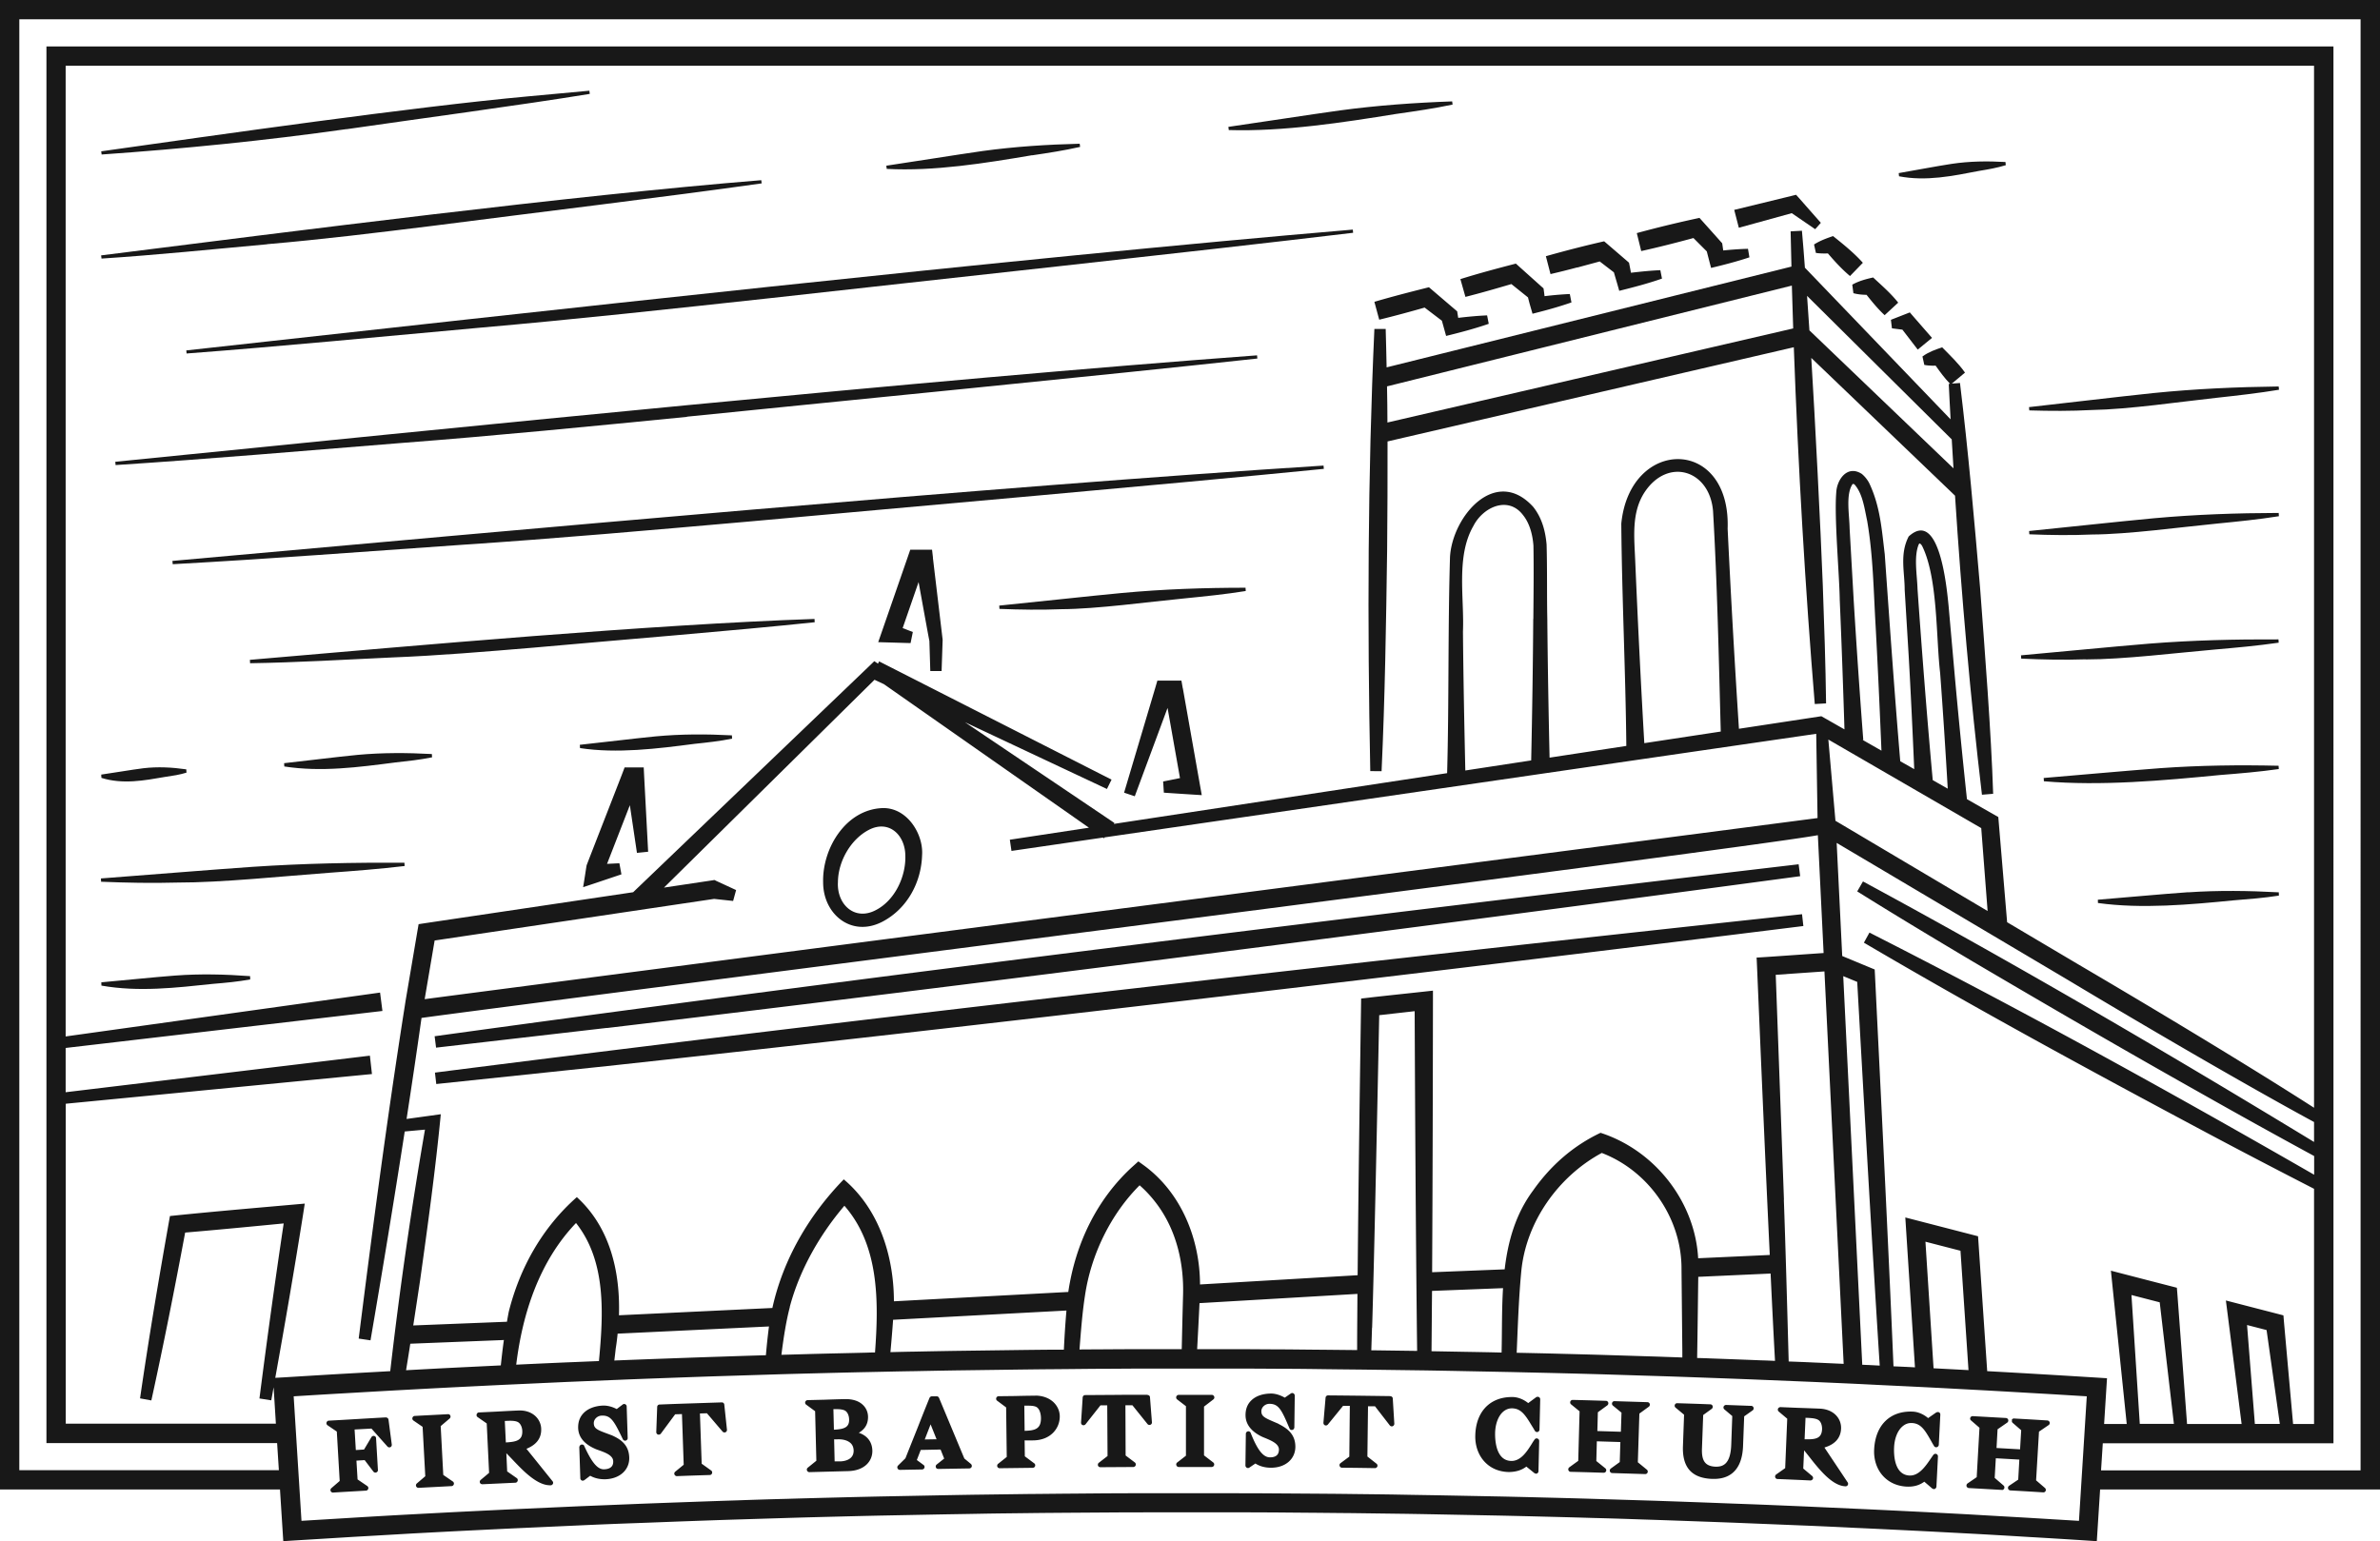 <svg xmlns="http://www.w3.org/2000/svg" id="Layer_2" data-name="Layer 2" viewBox="0 0 231.63 150.02"><defs><style>.cls-1{fill:#181818;stroke-width:0}</style></defs><g id="Layer_1-2" data-name="Layer 1"><path d="M33.7 12.58c6.68-.97 17.11-2.36 23.7-3.44l-.04-.31-5.96.55c-11.17 1.02-30.23 3.75-41.55 5.35l.04.31c7.97-.56 15.91-1.35 23.82-2.47Zm102.26-1.5c1.81-.26 3.62-.52 5.41-.9l-.04-.31c-3.66.13-7.3.39-10.93.88-3.17.44-7.64 1.14-10.85 1.6l.04.31c5.32.16 11.1-.73 16.36-1.58Zm-35.51 4.04c1.56-.23 3.12-.47 4.67-.82l-.04-.31c-3.16.08-6.32.28-9.45.71-2.73.39-6.59 1.02-9.37 1.43l.04.31c4.61.25 9.6-.56 14.15-1.33Zm-74.46 8.65c5.37-.46 10.72-1.12 16.07-1.78 9.05-1.17 23.15-2.87 32.07-4.14l-.04-.31c-18.68 1.51-45.4 4.95-64.25 7.32l.04.31c5.38-.35 10.74-.9 16.11-1.39Zm166.65-7.14c.86-.14 1.72-.29 2.57-.55l-.03-.31c-1.75-.1-3.5-.08-5.23.18-1.51.23-3.63.64-5.16.9l.03.31c2.65.51 5.23-.03 7.82-.53ZM18.13 34.1l.03.31c9.49-.72 18.95-1.64 28.43-2.5 9.48-.83 18.93-1.86 28.39-2.89 16-1.79 40.92-4.47 56.71-6.36l-.03-.31c-32.95 2.79-80.2 8.08-113.53 11.76Zm48.73 6.46c15.66-1.59 40.05-3.97 55.51-5.66l-.03-.31C90.1 36.97 43.85 41.68 11.22 44.95l.03.32c9.28-.6 18.55-1.41 27.82-2.15 9.27-.71 18.53-1.63 27.78-2.54Zm136.75-.65c3.55-.06 8.56-.8 12.14-1.19 2.02-.22 4.04-.45 6.05-.78l-.03-.32c-4.07.05-8.13.23-12.18.64-3.54.37-8.53.97-12.12 1.37l.03.32c2.04.06 4.08.07 6.11-.04ZM16.78 54.6l.03.32c9.36-.51 18.7-1.23 28.04-1.88 9.35-.62 18.68-1.45 28.01-2.27 15.79-1.44 40.38-3.58 55.98-5.13l-.03-.32c-32.5 2.07-79.14 6.33-112.03 9.28Zm192.82-4.15c-3.53.33-8.53.88-12.12 1.24l.02.32c2.04.08 4.08.11 6.11.02 3.55-.02 8.55-.71 12.13-1.06 2.02-.2 4.04-.4 6.05-.72l-.02-.32c-4.06.01-8.12.15-12.17.52Zm-100.39 7.27c-3.49.33-8.42.88-11.96 1.23l.02.32c2.01.08 4.02.11 6.03.03 3.5-.02 8.44-.71 11.97-1.05 1.99-.2 3.99-.4 5.97-.72l-.02-.32c-4.01 0-8.02.14-12.01.51Zm-84.89 6.52.02.32c4.6-.07 9.18-.35 13.77-.56 4.59-.18 9.16-.57 13.74-.95 7.74-.7 19.8-1.67 27.44-2.48l-.02-.32c-15.96.54-38.82 2.59-54.95 3.98ZM203 64.19c3.66 0 8.83-.64 12.52-.96 2.08-.18 4.17-.37 6.25-.67l-.02-.32c-4.19-.02-8.38.08-12.55.41-3.65.3-8.8.81-12.51 1.14l.02.32c2.1.1 4.2.14 6.29.07ZM63.81 71.68c-2.15.21-5.19.59-7.38.82l.02.32c3.59.55 7.53.06 11.12-.41 1.23-.13 2.46-.26 3.68-.51l-.02-.32c-2.48-.13-4.96-.13-7.42.1Zm-28.99 1.8c-2.09.2-5.04.58-7.17.81l.02.32c3.62.56 7.21.07 10.8-.39 1.19-.13 2.39-.26 3.58-.5l-.02-.32c-2.41-.13-4.81-.14-7.21.08ZM9.87 75.72c2.08.65 4.15.26 6.23-.1.69-.1 1.37-.2 2.05-.41l-.02-.32c-1.39-.2-2.78-.27-4.16-.11-1.2.15-2.9.45-4.12.62l.02.32Zm211.91-.86-.02-.32c-3.82-.09-7.64-.04-11.45.23-3.33.25-8.04.68-11.41.96l.02.32c5.54.48 11.62-.07 17.16-.61 1.9-.15 3.81-.31 5.7-.58ZM39.36 83.98c-4.93-.03-9.87.07-14.79.4-4.3.3-10.38.8-14.75 1.13l.02.32c2.47.1 4.94.15 7.41.08 4.31.01 10.41-.63 14.76-.95 2.46-.18 4.92-.37 7.37-.66l-.02-.32Zm173.6 2.87c-2.56.18-6.19.52-8.79.73l.01.32c4.26.59 8.95.16 13.22-.26 1.47-.12 2.93-.23 4.39-.46l-.01-.32c-2.94-.16-5.88-.2-8.82 0ZM17.08 94.96c-2.11.16-5.08.47-7.22.66l.01.32c3.63.64 7.25.21 10.87-.17 1.2-.1 2.41-.21 3.61-.43l-.01-.32c-2.42-.18-4.84-.24-7.25-.06Z" class="cls-1"/><path d="M0 0v144.99h27.25l.32 5.03.94-.06c1.99-.12 3.96-.24 5.9-.36 1.94-.11 3.85-.22 5.74-.33 1.89-.1 3.75-.2 5.59-.29s3.65-.18 5.45-.26l5.31-.24c1.75-.08 3.48-.15 5.19-.21s3.41-.13 5.08-.19c1.68-.06 3.34-.12 4.98-.17l4.89-.15c1.61-.05 3.22-.09 4.8-.13 1.59-.04 3.16-.08 4.73-.11l4.67-.09c1.55-.03 3.08-.05 4.61-.08s3.05-.04 4.57-.06c1.52-.02 3.03-.03 4.54-.04l4.51-.03c1.5 0 3-.01 4.5-.01h4.49c1.5 0 3 0 4.5.01 1.5 0 3 .02 4.51.03 1.51.01 3.02.03 4.54.04l4.57.06c1.53.02 3.07.05 4.62.08l4.67.09c1.57.03 3.14.07 4.73.11 1.59.04 3.19.08 4.8.13 1.62.04 3.24.09 4.89.15 1.64.05 3.3.11 4.98.17 1.68.06 3.37.12 5.08.19l5.19.21c1.75.07 3.52.15 5.31.24 1.79.08 3.61.17 5.45.26s3.7.19 5.59.29c1.89.1 3.8.21 5.74.33 1.94.11 3.9.23 5.9.36l.94.06.32-5.03h27.25V0H0Zm27.51 134.08-.72.04c.95-5.28 1.86-10.56 2.7-15.86l.17-1.1c-4.15.37-8.31.72-12.45 1.14l-.67.07c-1.05 5.9-2.05 11.81-2.91 17.75l1.1.2c1.19-5.43 2.27-10.88 3.29-16.34 3.2-.27 6.39-.58 9.59-.89-.85 5.67-1.63 11.35-2.36 17.04l1.15.18c.08-.42.15-.85.23-1.27l.22 3.54H6.4v-31.14l29.8-2.89-.2-1.79-29.61 3.56v-4.31l30.83-3.6-.23-1.79-30.6 4.27V6.4h218.82v101.43c-6.71-4.31-16.24-10.02-22.85-13.9l-7.02-4.16-.82-9.78-.04-.46-.39-.22-2.66-1.52c-.44-4.13-.85-8.27-1.22-12.41l-.57-6.44c-.17-1.66-.87-9.47-3.88-6.72-.89 1.73-.39 3.43-.39 5.18l.39 6.44c.21 3.67.38 7.35.54 11.03l-1.36-.77c-.55-6.5-1.05-13.65-1.51-20.16-.29-2.38-.44-4.68-1.52-6.93a3.01 3.01 0 0 0-.7-.87c-1.42-.93-2.45.55-2.5 1.82-.2 2.46.3 7.89.34 10.4.18 4.21.33 8.43.46 12.64l-2-1.14-.25-.14-.27.04-7.75 1.18c-.42-6.46-.79-13.01-1.1-19.47.31-8.99-9.52-8.92-10.35-.5.06 7.19.42 14.45.49 21.64l-7.47 1.14c-.1-4.5-.18-9-.22-13.51-.05-2.42 0-4.74-.07-7.23-.11-1.27-.44-2.6-1.32-3.69-3.65-3.97-7.84.92-8.08 4.88-.21 7.02-.09 14.05-.28 21.06L108.4 80.2l.06-.09-14.55-9.81 13.82 6.5.45-.91-22.62-11.51-.11.22-.36-.24-.38.37-23.09 22.12-20.23 3.01-.65.1-.11.64-1.17 6.9c-.01.09-.03.18-.04.27l-.06.38c-1.68 10.69-3.1 21.41-4.45 32.15l1.15.17c1.16-6.77 2.28-13.55 3.33-20.33l1.97-.18c-1.33 7.68-2.48 15.66-3.38 23.51-1.54.09-3.08.17-4.66.26-1.91.11-3.84.23-5.8.35Zm42.15-48.36-.13-.06-.24.04-4.67.7 20.49-20.23.92.43 19.95 13.97-7.7 1.17.16 1.09 8.91-1.3.1.07.06-.09 69.25-10.08.13 8.2C166.58 80.99 56.98 95.2 41.33 97.26l.97-5.71 27.2-4.05 1.85.2.29-1.06-1.97-.91Zm79.56-25.48c-.03 4.59-.1 9.18-.2 13.78l-6.41.98c-.1-4.51-.19-9.02-.23-13.53.14-3.29-.69-7.31 1.01-10.26.94-1.86 3.39-2.97 4.83-1.08.64.79.94 1.89 1.02 2.99.04 2.3.01 4.76-.01 7.14Zm10.86-12.36c2.27-3.38 6.31-2.13 6.64 1.87.41 7.09.56 14.34.75 21.46l-7.44 1.13c-.34-5.85-.63-11.79-.88-17.64-.09-2.36-.41-4.8.93-6.82ZM41.01 99.09C50.93 97.7 168.9 82.74 176.92 81.3l.56 11.47c-1.97.13-6.05.43-6.52.44l.04.87c.33 7.81.77 18.24 1.24 28.08l-6.97.32c-.3-5.49-4.2-10.5-9.5-12.21-2.7 1.28-4.87 3.21-6.56 5.61-1.71 2.3-2.45 4.94-2.77 7.68l-7.06.28c.05-9.12.07-18.73.08-26.42v-.99c-.56.07-5.51.59-6.2.68l-.79.09-.01.79c-.11 7.26-.25 17.01-.33 26.14l-15.34.9c-.01-4.41-1.81-8.92-5.46-11.59l-.54-.39-.5.45c-3.56 3.21-5.63 7.6-6.32 12.26l-16.97.91c-.01-4.38-1.42-8.95-4.88-11.87-3.39 3.48-5.9 7.78-6.95 12.52l-14.93.71c.13-4.22-.86-8.56-4.1-11.5-3.36 2.96-5.56 6.89-6.63 11.18-.06.32-.12.63-.17.95l-9.12.36c.24-1.57.47-3.08.67-4.41.75-5.37 1.49-10.75 2.01-16.15-.36.05-2.08.29-3.33.46.5-3.26.99-6.53 1.45-9.8Zm-1.08 31.71 9.11-.36c-.12.82-.21 1.65-.3 2.47l-4.29.21c-1.62.08-3.27.17-4.93.26.14-.86.28-1.72.41-2.58Zm16.13-11.75c2.95 3.73 2.67 8.81 2.23 13.44-1.07.04-2.14.09-3.23.13-1.59.07-3.2.14-4.82.22.62-5.07 2.28-10.09 5.82-13.79Zm3.86 12.25c.08-.49.14-.98.19-1.48l14.73-.7c-.12.92-.22 1.85-.3 2.8-1.46.04-2.94.09-4.42.14-1.62.05-3.26.11-4.92.17-1.66.06-3.33.12-5.02.19-.13 0-.26.01-.39.02.05-.44.1-.83.13-1.13Zm16.94-4.07c.95-3.6 2.91-7.03 5.32-9.86 3.38 3.86 3.35 9.29 2.98 14.28-.27 0-.53.01-.8.02-1.55.04-3.1.07-4.67.11-1.2.03-2.42.07-3.64.1.21-1.7.47-3.33.82-4.65Zm10.06 1.24 16.87-.9c-.11 1.27-.19 2.54-.25 3.81h-1.04c-1.49.01-2.98.03-4.47.05l-4.51.06c-1.51.02-3.03.05-4.55.08-.76.01-1.54.03-2.31.05.1-1.09.19-2.15.26-3.15Zm18.67-2.33c.58-3.98 2.49-7.93 5.32-10.76.57.49 1.13 1.1 1.6 1.72 1.94 2.54 2.72 5.76 2.63 8.95-.05 1.76-.09 3.52-.13 5.28h-3.63c-1.47 0-2.95.01-4.43.02-.63 0-1.26.01-1.89.01.14-1.77.27-3.54.53-5.22Zm11.15.71 15.37-.9c-.01 1.87-.03 3.7-.03 5.47l-2.98-.03c-1.49-.01-2.97-.03-4.45-.04-1.48 0-2.95-.02-4.43-.02h-3.71c.08-1.49.16-2.99.23-4.48Zm16.8 2.39c.2-6.43.54-23.05.69-30.42l3.45-.39c.04 9.71.11 22.33.24 33.07l-4.36-.06h-.1l.07-2.2Zm5.82-3.58 6.92-.27c-.13 2.09-.09 4.21-.14 6.24v.03c-1.17-.03-2.34-.05-3.5-.07l-3.32-.06c.02-1.91.03-3.87.05-5.86Zm8.25 6c.11-2.62.2-5.29.44-7.84.44-4.86 3.61-9.31 7.84-11.59 4.57 1.75 7.8 6.37 7.76 11.34l.08 8v.57c-.74-.03-1.5-.05-2.24-.08l-4.83-.15c-1.6-.05-3.18-.09-4.74-.13-1.45-.04-2.88-.07-4.31-.1v-.02Zm17.67-7.37 7.04-.32c.14 2.94.28 5.8.43 8.5-.44-.02-.89-.04-1.32-.05-1.69-.07-3.36-.13-5.02-.19-.42-.02-.82-.03-1.24-.04.05-2.86.08-5.78.11-7.9Zm8.34-7.5-.8-21.9 4.74-.33 1.87 38.2c-.96-.04-1.94-.09-2.89-.13-.83-.04-1.64-.07-2.46-.1-.15-5.52-.33-11.93-.47-15.74Zm5.77-21.77 1.36.56c.61 10.9 1.43 25.44 2.19 37.35l-1.15-.06c-.18 0-.36-.02-.55-.02l-1.85-37.82Zm-.76-15.14-.69-7.89 14.88 8.62.62 8.07-14.82-8.79Zm1.77-21.57-.39-6.87c-.02-1.34-.4-3.31.29-4.32.07-.01.08-.02.18.03.8.9.97 2.3 1.24 3.56.58 3.36.62 6.79.82 10.2.22 4.05.4 8.1.57 12.16l-1.84-1.05h.07c-.35-4.57-.66-9.14-.94-13.7Zm6.36-5.35c.07-.08.02-.05.1-.05-.03-.02.1.05.2.22 1.55 3.11 1.35 8.89 1.76 12.38.28 3.75.52 7.5.74 11.26l-1.46-.83c-.55-6.01-1.06-12.59-1.48-18.59-.04-1.4-.38-3.15.12-4.37Zm15.53 95.08c-1.67-.1-3.33-.2-4.97-.3-1.94-.11-3.86-.22-5.75-.33-1.89-.1-3.75-.2-5.59-.29-1.84-.09-3.66-.18-5.45-.26-1.8-.08-3.57-.16-5.32-.24-1.75-.07-3.49-.15-5.2-.21s-3.41-.13-5.09-.19c-1.68-.06-3.34-.12-4.99-.17l-4.89-.15c-1.62-.05-3.22-.09-4.81-.13-1.59-.04-3.17-.08-4.74-.11l-4.67-.09c-1.55-.03-3.09-.05-4.62-.08s-3.06-.04-4.58-.06c-1.52-.02-3.03-.03-4.54-.04l-4.52-.03c-1.5 0-3-.01-4.5-.01h-4.5c-1.5 0-3 0-4.5.01-1.5 0-3.01.02-4.52.03-1.51.01-3.02.03-4.54.04l-4.58.06c-1.54.02-3.07.05-4.62.08l-4.67.09c-1.57.03-3.15.07-4.74.11-1.59.04-3.19.08-4.81.13-1.62.04-3.25.09-4.89.15-1.65.05-3.31.11-4.99.17-1.68.06-3.37.12-5.09.19l-5.2.21c-1.75.08-3.53.16-5.32.24-1.79.08-3.61.17-5.45.26-1.84.09-3.7.19-5.59.29-1.89.1-3.8.21-5.75.33-1.64.1-3.29.2-4.96.3l-.76-12.12c1.64-.1 3.25-.2 4.85-.29 1.91-.11 3.79-.22 5.64-.32 1.85-.1 3.69-.2 5.5-.29s3.6-.18 5.36-.26l5.24-.24 5.12-.21c1.69-.07 3.36-.13 5.01-.19s3.29-.12 4.91-.17l4.82-.15c1.59-.05 3.17-.09 4.74-.13 1.57-.04 3.12-.08 4.67-.11 1.54-.03 3.08-.07 4.6-.09 1.53-.03 3.04-.06 4.55-.08l4.5-.06c1.5-.02 2.98-.04 4.47-.05 1.48-.01 2.96-.03 4.44-.04 1.48 0 2.95-.02 4.42-.02h8.83c1.47 0 2.95.01 4.42.02 1.48 0 2.96.02 4.44.04s2.97.03 4.47.05l4.5.06c1.51.02 3.02.05 4.55.08l4.6.09c1.54.04 3.1.07 4.67.11 1.57.04 3.15.08 4.74.13l4.82.15c1.62.05 3.26.11 4.91.17 1.65.06 3.32.12 5.01.19l5.12.21c1.72.08 3.47.15 5.24.24s3.55.17 5.36.26 3.64.19 5.5.29c1.86.1 3.74.21 5.64.32 1.6.09 3.22.19 4.85.29l-.76 12.12Zm-14.9-27.17 3.41.88.78 11.62-3.4-.18-.79-12.32Zm16.72 13.23c-1.96-.12-3.89-.24-5.8-.35-1.66-.1-3.29-.19-4.91-.28l-.89-13.13-7.08-1.83.94 14.59c-.7-.04-1.39-.07-2.09-.1-.51-12.16-1.26-27.01-1.8-38.07l-.03-.56c-.35-.14-2.07-.86-3.16-1.31l-.54-11.01c5.19 3.07 22.69 13.45 22.69 13.45 6.81 4.09 16.75 9.91 23.77 13.72v1.94c-14.44-8.78-29.03-17.32-43.9-25.36l-.56.97c3.66 2.29 7.36 4.51 11.07 6.72 7.43 4.38 14.9 8.72 22.42 12.95 3.64 2.06 7.3 4.09 10.98 6.09v1.82c-14.24-8.19-28.63-16.13-43.28-23.57l-.54.98c10.89 6.41 22 12.44 33.15 18.39 3.54 1.89 7.1 3.74 10.66 5.57v22.89h-2.04l-.89-9.96-.05-.61-.61-.16c-.9-.23-4.14-1.07-4.99-1.29.03.23 1.14 8.93 1.53 12.02h-5.31l-.94-12.64-.05-.62-.62-.16c-.9-.23-5-1.29-5.8-1.5l.13 1.27 1.41 13.65h-2.2l.28-4.45-.94-.06Zm15.34 4.51-.76-9.63 1.9.49 1.29 9.14h-2.43Zm-11.2 0-.81-12.55 2.75.71 1.38 11.83h-3.32Zm21.48 4.52h-25.25l.17-2.64h22.45V4.52H4.52v135.95h22.45l.17 2.64H1.88V1.88h227.86V143.1Z" class="cls-1"/><path d="m174.38 20.75 2.28 1.56.55-.62-2.14-2.43-.27-.3-.48.12-5.54 1.35.45 1.74 5.15-1.42zm16.38 16.53s-.48.04-.8.06l1.28-1.07c-.63-.9-1.45-1.67-2.22-2.46-.67.22-1.34.46-1.92.89l.18.82c.29.06.58.07.86.08.08 0 .16-.01.24-.01.44.62.88 1.23 1.41 1.77-.07 0-.13.01-.13.01.05 1.15.12 2.3.18 3.45l-14.17-14.75h-.01c-.09-1.21-.18-2.41-.29-3.61l-1.1.06c.02 1.13.05 2.29.08 3.43l-39.4 9.81c-.03-1.25-.05-2.49-.09-3.74h-1.1c-.65 14.33-.69 28.69-.4 43.04l1.1.01c.33-7.17.44-14.35.54-21.52.03-3.53.05-7.06.04-10.58l39.54-9.17c.42 11.59 1.12 23.59 2.04 34.73l1.1-.06c-.05-3.84-.18-7.68-.32-11.52-.21-5.45-.75-16.14-1.12-22.11l13.99 13.41c.63 9.73 1.49 19.6 2.62 29.11l1.09-.09c-.18-5.82-.83-14.14-1.27-20.03-.57-6.67-1.15-13.33-1.96-19.97Zm-55.73 3.84c0-1.17-.02-2.34-.04-3.51l39.4-9.81c.04 1.38.08 2.77.13 4.17l-39.5 9.16Zm41.07-8.94c-.08-1.13-.15-2.25-.23-3.38l14.08 13.97c.05.94.11 1.88.17 2.82l-14.01-13.42Z" class="cls-1"/><path d="M139.07 27.96c-1.78.45-3.55.9-5.31 1.42l.47 1.74c1.48-.36 2.95-.76 4.42-1.18l1.68 1.28.2.72.21.76c1.39-.34 2.79-.71 4.15-1.18l-.16-.82c-.95.04-1.88.13-2.81.24-.05-.28-.09-.55-.1-.63l-2.4-2.05-.34-.29Zm8.01-.32 1.63 1.31c.07.28.14.56.22.83l.22.76.66-.17c1.05-.27 2.09-.57 3.13-.93l-.16-.82c-.83.04-1.65.11-2.46.21-.03-.25-.06-.51-.1-.76l-.24-.21c-.22-.2-2.3-2.06-2.45-2.2-1.81.47-3.62.95-5.4 1.51l.49 1.73c1.5-.38 2.99-.81 4.48-1.25Zm6.44-1.6c.72-.2 1.45-.39 2.17-.59l1.38 1.06c.17.59.36 1.22.52 1.8 1.4-.35 2.79-.71 4.16-1.19l-.16-.82c-.96.04-1.91.14-2.86.25-.06-.33-.12-.65-.19-.98l-.23-.2c-.21-.18-2.03-1.75-2.19-1.88-1.9.43-3.79.92-5.67 1.45l.45 1.74c.87-.2 1.74-.42 2.6-.65Zm11.3-2.86 1.29 1.29c.13.5.32 1.24.42 1.61 1.25-.3 2.5-.62 3.73-1.03l-.14-.83c-.81.02-1.61.08-2.41.16l-.07-.5-.03-.2-.18-.2c-.22-.25-1.85-2.07-2.03-2.27-2.05.44-4.08.93-6.1 1.48l.43 1.75c1.71-.38 3.4-.81 5.09-1.27Zm11.91 1.44c.4.06.78.06 1.17.05.67.78 1.36 1.54 2.15 2.2l1.25-1.29c-.87-.97-1.89-1.79-2.9-2.6-.64.22-1.26.44-1.85.82l.18.82Zm3.65 3.92c.44.12.86.15 1.28.16.55.69 1.11 1.38 1.76 1.98l1.32-1.22c-.71-.9-1.6-1.67-2.44-2.45-.7.16-1.37.33-2.03.7l.11.83Zm6.26 5.49 1.39-1.14c-.27-.31-1.94-2.22-2.16-2.48-.23.09-1.58.62-1.84.72l.1.83 1.02.13 1.49 1.94ZM85.86 89.73c2.41-1.25 3.8-3.81 3.88-6.48.15-2.05-1.45-4.65-3.84-4.59-3.6.13-5.88 3.94-5.79 7.23 0 3.1 2.75 5.38 5.75 3.84Zm-4.31-3.86c.02-2.08 1.29-4.21 3.03-5.1 1.93-.99 3.51.5 3.53 2.51.07 2.02-1 4.33-2.83 5.29-2.08 1.13-3.85-.52-3.73-2.7ZM62.64 74.7h-1.85l-.22.58c-.04.13-3.44 8.82-3.48 8.96-.08.46-.25 1.64-.34 2.12l1.29-.43 2.44-.82-.2-1.08-1.2.06 2.22-5.71.69 4.64 1.09-.11-.39-7.4-.04-.81ZM90.8 54.28l-.09-.77h-2.12l-.21.61-2.51 7.24-.4 1.15 1.07.03 2.08.06.22-1.08-.99-.38 1.55-4.48c.44 2.42 1.09 6.02 1.05 5.7l.09 2.96h1.1c0-.04.1-2.95.1-2.99v-.07l-.95-7.99Zm24.31 12.71-.13-.74h-2.34l-.18.62-3.06 10.29 1.04.35 3.19-8.6 1.21 6.83-1.64.33.07 1.09c.71.05 3.02.2 3.69.24l-.2-1.12-1.64-9.27Zm-56.05 33.08c35.97-4.27 80.17-9.94 116.14-14.78l-.15-1.16c-42.13 4.96-90.8 10.95-132.75 16.74l.14 1.11 16.62-1.92Zm116.45-9.92-.13-1.16c-42.23 4.55-91.01 10.05-133.05 15.42l.13 1.11 16.65-1.75c36.05-3.91 80.36-9.14 116.41-13.63ZM37.59 137.97h-.01c-1.12.06-1.95.11-2.79.16-.84.05-1.68.1-2.79.16-.1 0-.19.08-.22.18s.01.21.1.27l.9.61.28 4.81-.81.7c-.08.07-.11.18-.07.28.04.09.13.15.22.15h.01c1.27-.08 1.91-.11 3.21-.19.1 0 .19-.08.22-.18.03-.1-.01-.21-.1-.27l-.94-.64-.11-1.83.8-.05.85 1.12c.06.08.18.12.28.08.1-.04.17-.13.16-.24L36.6 140c0-.11-.08-.2-.18-.22-.1-.03-.21.02-.27.11l-.72 1.21-.8.05-.12-2 1.64-.09 1.56 1.75c.07.08.19.1.28.06.1-.04.15-.15.14-.25l-.32-2.43a.246.246 0 0 0-.24-.21Zm5.55 5.59-.25-4.74.87-.74c.08-.07.11-.18.07-.27-.04-.1-.11-.16-.24-.15-1.29.07-1.94.1-3.23.17-.1 0-.19.08-.22.18-.03.1.01.21.1.27l.89.61.26 4.81-.82.7c-.08.07-.11.18-.07.28.04.09.13.15.23.15h.01c1.28-.07 1.93-.1 3.21-.17.1 0 .19-.08.22-.18.03-.1-.01-.21-.1-.27l-.93-.64Zm8.09-2.53c1-.4 1.48-1.06 1.44-1.97-.02-.47-.23-.91-.58-1.23-.41-.37-.98-.56-1.64-.53-.97.04-2.18.11-2.18.11l-1.66.08c-.1 0-.19.08-.22.18-.03.1 0 .21.09.27l.89.62.23 4.81-.82.69c-.08.07-.11.18-.07.27.04.1.12.14.24.15l3.21-.15c.1 0 .19-.08.22-.18.03-.1 0-.21-.09-.27l-.93-.65-.08-1.77c.18.18.38.39.59.61.35.37.75.79 1.16 1.17.99.91 1.79 1.34 2.5 1.34h.07c.09 0 .17-.06.21-.14a.23.23 0 0 0-.03-.25c-1.03-1.28-1.58-1.97-2.55-3.17Zm-2-.62-.1-2.09h.01c.52-.03.94-.04 1.23.09.26.12.44.46.46.87.04.93-.57 1.07-1.6 1.13Zm10.27-.71-.4-.15c-.98-.36-1.29-.5-1.31-.99-.02-.39.33-.74.75-.76.92-.05 1.22.52 2.08 2.3.05.1.16.16.28.13.11-.03.19-.13.19-.24l-.1-3.09c0-.09-.06-.17-.14-.21s-.18-.03-.25.03l-.58.44c-.35-.19-.84-.35-1.31-.34-.84.03-1.53.31-1.95.77-.35.38-.51.86-.49 1.44.04.88.61 1.56 1.72 2.03.09.04.19.07.3.11.61.22 1.37.49 1.39 1.06.03.62-.44.77-.84.79-.67.06-1.25-.66-1.99-2.29-.05-.11-.17-.13-.28-.11-.11.03-.19.16-.19.27l.1 3.01c0 .09.06.17.14.21.03.02.07.02.1.02.05 0 .1-.02.15-.05l.57-.43c.44.25.97.36 1.52.34 1.39-.06 2.33-.94 2.28-2.14-.05-1.24-.86-1.77-1.75-2.16Zm10.75-3.19-3.03.1c-.91.03-1.82.06-3.03.11-.13 0-.23.11-.23.23l-.09 2.45c0 .11.06.2.16.24.1.03.21 0 .28-.08l1.4-1.89.66-.02.17 4.93-.83.68c-.08.07-.11.18-.07.27.04.09.13.16.23.16 1.29-.05 1.93-.07 3.21-.11.1 0 .19-.07.22-.17s0-.21-.09-.27l-.92-.66-.17-4.89.68-.02 1.52 1.78c.07.08.19.11.28.07.1-.04.16-.14.15-.25l-.26-2.44c-.01-.12-.1-.22-.25-.22Zm13.35 2.95c.61-.37.89-.88.88-1.56-.01-.5-.23-.94-.62-1.25-.4-.32-.95-.46-1.56-.46-.97.02-2.03.06-2.03.06l-1.67.04c-.1 0-.19.07-.23.17-.03.1 0 .21.09.27l.87.64.12 4.82-.84.68c-.08.07-.11.17-.07.27.04.1.13.16.23.16l3.76-.1c1.67-.04 2.39-1.03 2.37-1.99-.02-.86-.5-1.47-1.32-1.74Zm-2.5-2.29c.46-.01.83 0 1.1.12.26.12.43.47.44.88.02.76-.46.95-1.48 1l-.05-2Zm.13 5.1-.05-2.16h.23c.64-.04 1.1.11 1.38.37.18.17.28.41.29.71.02.93-.94 1.04-1.23 1.06h-.61Zm12.63-.28-2.47-5.92c-.04-.09-.14-.16-.23-.15h-.48c-.1.01-.18.07-.22.16-.48 1.18-.83 2.07-1.18 2.96-.35.88-.7 1.75-1.16 2.91l-.72.71c-.07.07-.09.18-.05.27.04.09.13.15.22.15l2.17-.04c.1 0 .2-.07.23-.17s0-.21-.09-.27l-.65-.48.38-.98 1.93-.04.35.88-.73.58c-.08.06-.11.17-.08.27s.13.16.23.16l3.03-.05c.1 0 .19-.07.23-.16.03-.1 0-.2-.07-.27l-.64-.53ZM90 140.12l.57-1.47.58 1.45-1.15.02Zm10.75-4.26h-.04c-.83 0-1.85.03-1.85.03l-1.67.02c-.1 0-.2.07-.23.17s0 .21.09.27l.87.65.06 4.82-.84.67c-.08.06-.11.17-.08.27.04.1.13.16.23.16l3.22-.04c.1 0 .2-.07.23-.17s0-.21-.09-.27l-.91-.68-.02-1.55c.18 0 .45.01.84 0 1.71-.02 2.59-1.19 2.58-2.34 0-.5-.21-.98-.58-1.35-.44-.43-1.08-.67-1.81-.67Zm-1.03 3.42-.03-2.45h.06c.48 0 .86-.01 1.12.13.26.14.43.56.44 1.07.01 1.07-.58 1.22-1.58 1.25Zm11.95-3.51c-1.21 0-2.12 0-3.04.01l-3.02.02c-.13 0-.23.1-.24.23l-.16 2.45c0 .11.06.21.16.24.1.04.21 0 .28-.08.58-.74.89-1.13 1.45-1.84h.66l.03 4.93-.85.66c-.08.06-.11.17-.08.27s.13.16.23.16l3.21-.02a.248.248 0 0 0 .15-.44l-.9-.68-.02-4.89h.68l1.47 1.83c.07.08.18.11.28.07.1-.04.16-.14.15-.24l-.19-2.44c0-.13-.12-.22-.24-.22Zm6.42.45c.08-.06.12-.17.08-.27a.246.246 0 0 0-.23-.17h-3.23a.248.248 0 0 0-.15.44l.86.66v4.82l-.85.66c-.08.06-.12.17-.08.27.03.1.13.17.23.17h3.21a.248.248 0 0 0 .15-.44l-.9-.69v-4.75l.91-.7Zm6.33 2.37-.4-.17c-.96-.41-1.26-.56-1.26-1.05 0-.39.37-.72.78-.72.91 0 1.19.58 1.96 2.4.04.11.16.17.27.14.11-.02.19-.12.2-.24l.04-3.1a.26.26 0 0 0-.13-.22.248.248 0 0 0-.25.01l-.59.41c-.35-.2-.83-.39-1.29-.4h-.02c-.83 0-1.52.24-1.96.68-.37.36-.55.84-.55 1.42 0 .88.54 1.59 1.62 2.11.09.04.19.08.29.12.6.25 1.35.56 1.34 1.13 0 .25-.08.45-.23.57-.15.12-.36.18-.63.18h-.01c-.66 0-1.22-.71-1.88-2.38a.237.237 0 0 0-.27-.15c-.11.02-.2.12-.2.24l-.04 3.08c0 .09.05.17.13.22.04.02.08.03.11.03.05 0 .1-.01.14-.04l.59-.4c.42.27.94.41 1.51.41h.02c1.38 0 2.35-.83 2.36-2.03 0-1.24-.78-1.8-1.65-2.24Zm10.89-2.69-3.03-.04c-.91-.01-1.82-.02-3.03-.03-.13 0-.23.1-.24.22l-.21 2.44c0 .11.05.21.15.25.1.04.21.01.28-.07l1.48-1.82h.66l-.05 4.94-.86.64c-.08.06-.12.17-.08.27.03.1.12.17.23.17 1.29.01 1.93.02 3.21.04.1 0 .19-.07.23-.16.03-.1 0-.21-.08-.27l-.89-.7.06-4.89h.68l1.44 1.86c.06.08.18.12.28.08.1-.04.16-.14.16-.24l-.15-2.45c0-.13-.11-.23-.24-.23Zm14.45.09a.27.27 0 0 0-.26.02l-.77.57c-.44-.36-1-.58-1.49-.59-1.08-.02-1.97.31-2.62.96-.66.67-1.02 1.64-1.04 2.81-.02.96.29 1.84.86 2.48.6.67 1.43 1.03 2.41 1.05.66-.01 1.22-.16 1.7-.53l.79.64s.1.05.15.05c.03 0 .07 0 .1-.02.08-.04.14-.12.14-.21l.07-2.95c0-.11-.06-.2-.17-.24-.1-.04-.21 0-.27.09-.09.12-.19.27-.29.44-.45.71-1.05 1.67-1.99 1.65-1.51-.03-1.58-2.07-1.57-2.7.01-.71.2-1.35.51-1.79.21-.29.58-.64 1.15-.63.9.02 1.31.7 1.94 1.74.09.14.18.29.27.45.06.09.17.14.27.11.1-.03.18-.12.18-.23l.07-2.95c0-.09-.05-.18-.13-.22Zm10.6.5-3.23-.1c-.11 0-.2.06-.23.16-.04.1 0 .21.07.27l.84.69-.06 1.86-2.29-.07.05-1.83.92-.67c.08-.06.12-.17.09-.27a.237.237 0 0 0-.23-.17c-1.29-.04-1.94-.06-3.23-.09a.244.244 0 0 0-.16.43l.83.68-.13 4.82-.87.63c-.08.06-.12.17-.09.27s.12.17.23.17c1.29.03 1.93.05 3.21.09a.244.244 0 0 0 .16-.43l-.88-.71.05-1.92 2.29.07-.06 1.95-.87.63c-.08.06-.12.17-.09.27s.12.17.23.17l3.21.1a.244.244 0 0 0 .16-.43l-.88-.72.15-4.74.92-.67c.08-.06.12-.17.09-.27s-.12-.17-.22-.17Zm10.08.36-2.45-.09c-.1 0-.2.06-.24.16-.04.1 0 .21.07.27l.77.65-.1 2.8c-.07 1.94-.85 2.14-1.52 2.13-.99-.04-1.37-.54-1.33-1.74l.12-3.29.83-.6c.08-.06.12-.17.09-.27a.234.234 0 0 0-.22-.17c-1.29-.05-1.94-.07-3.23-.11a.244.244 0 0 0-.16.43l.83.69-.11 3.07c-.07 2.07.86 3.11 2.86 3.18h.16c1.77 0 2.75-1.1 2.83-3.19l.11-2.9.82-.58c.09-.06.12-.17.09-.27a.234.234 0 0 0-.22-.17Zm7.13 4.05c1.03-.31 1.57-.93 1.61-1.83.02-.47-.14-.92-.46-1.27-.37-.41-.94-.65-1.59-.68-.97-.04-2.18-.08-2.18-.08l-1.67-.07c-.09 0-.2.06-.24.16-.04.1 0 .21.07.27l.83.7-.2 4.81-.88.62c-.08.06-.12.17-.09.27s.12.17.22.17c1.29.05 1.93.08 3.21.14.09 0 .2-.06.24-.16.04-.1 0-.21-.07-.27l-.87-.73.08-1.77c.17.2.35.43.54.67.31.4.67.85 1.05 1.27.93 1.03 1.71 1.53 2.44 1.56h.01c.09 0 .17-.05.21-.12.05-.08.04-.18 0-.25-.91-1.37-1.4-2.1-2.26-3.39Zm-1.85-2.89h.01c.52.02.94.04 1.22.2.25.14.39.5.38.91-.04.93-.66 1.01-1.7.98l.09-2.09Zm12.72-.52-.79.55c-.43-.37-.98-.61-1.48-.63-1.07-.05-1.98.25-2.65.89-.68.65-1.06 1.61-1.12 2.78-.05.96.23 1.85.79 2.51.58.68 1.4 1.07 2.38 1.12.66.03 1.22-.12 1.71-.48l.77.66s.1.06.16.06c.03 0 .06 0 .1-.02.08-.04.14-.12.15-.21l.15-2.95c0-.11-.06-.2-.16-.24-.1-.04-.21 0-.28.08-.09.12-.19.27-.3.43-.46.67-1.09 1.59-1.97 1.59h-.07c-1.51-.08-1.52-2.12-1.49-2.74.04-.87.33-1.61.79-2.02.28-.25.59-.37.95-.35.9.04 1.29.74 1.89 1.79.08.15.17.3.26.45.05.09.16.14.27.11.1-.03.18-.12.19-.22l.15-2.95c0-.09-.04-.18-.12-.22s-.18-.04-.26.01Zm7.38.75c-.04.1-.01.21.07.27l.82.71-.11 1.86-2.29-.13.1-1.82.94-.65c.09-.06.12-.17.1-.27a.258.258 0 0 0-.22-.18c-1.29-.07-1.94-.11-3.23-.18-.11-.01-.2.06-.24.15-.04.1-.01.21.07.27l.82.71-.27 4.81-.89.61c-.09.06-.12.17-.1.27.03.1.12.17.22.18 1.28.07 1.93.11 3.21.18.09.03.2-.05.24-.15.04-.1.01-.21-.07-.28l-.86-.74.11-1.91 2.29.13-.11 1.95-.89.6c-.09.06-.12.17-.1.27.03.1.12.17.22.18 1.27.07 1.91.11 3.21.19h.01c.1 0 .19-.06.22-.15.04-.1.01-.21-.07-.28l-.86-.74.28-4.74.94-.64c.09-.06.12-.17.1-.27a.258.258 0 0 0-.22-.18c-1.29-.08-1.94-.12-3.23-.19-.1-.02-.2.05-.24.15Z" class="cls-1"/></g></svg>